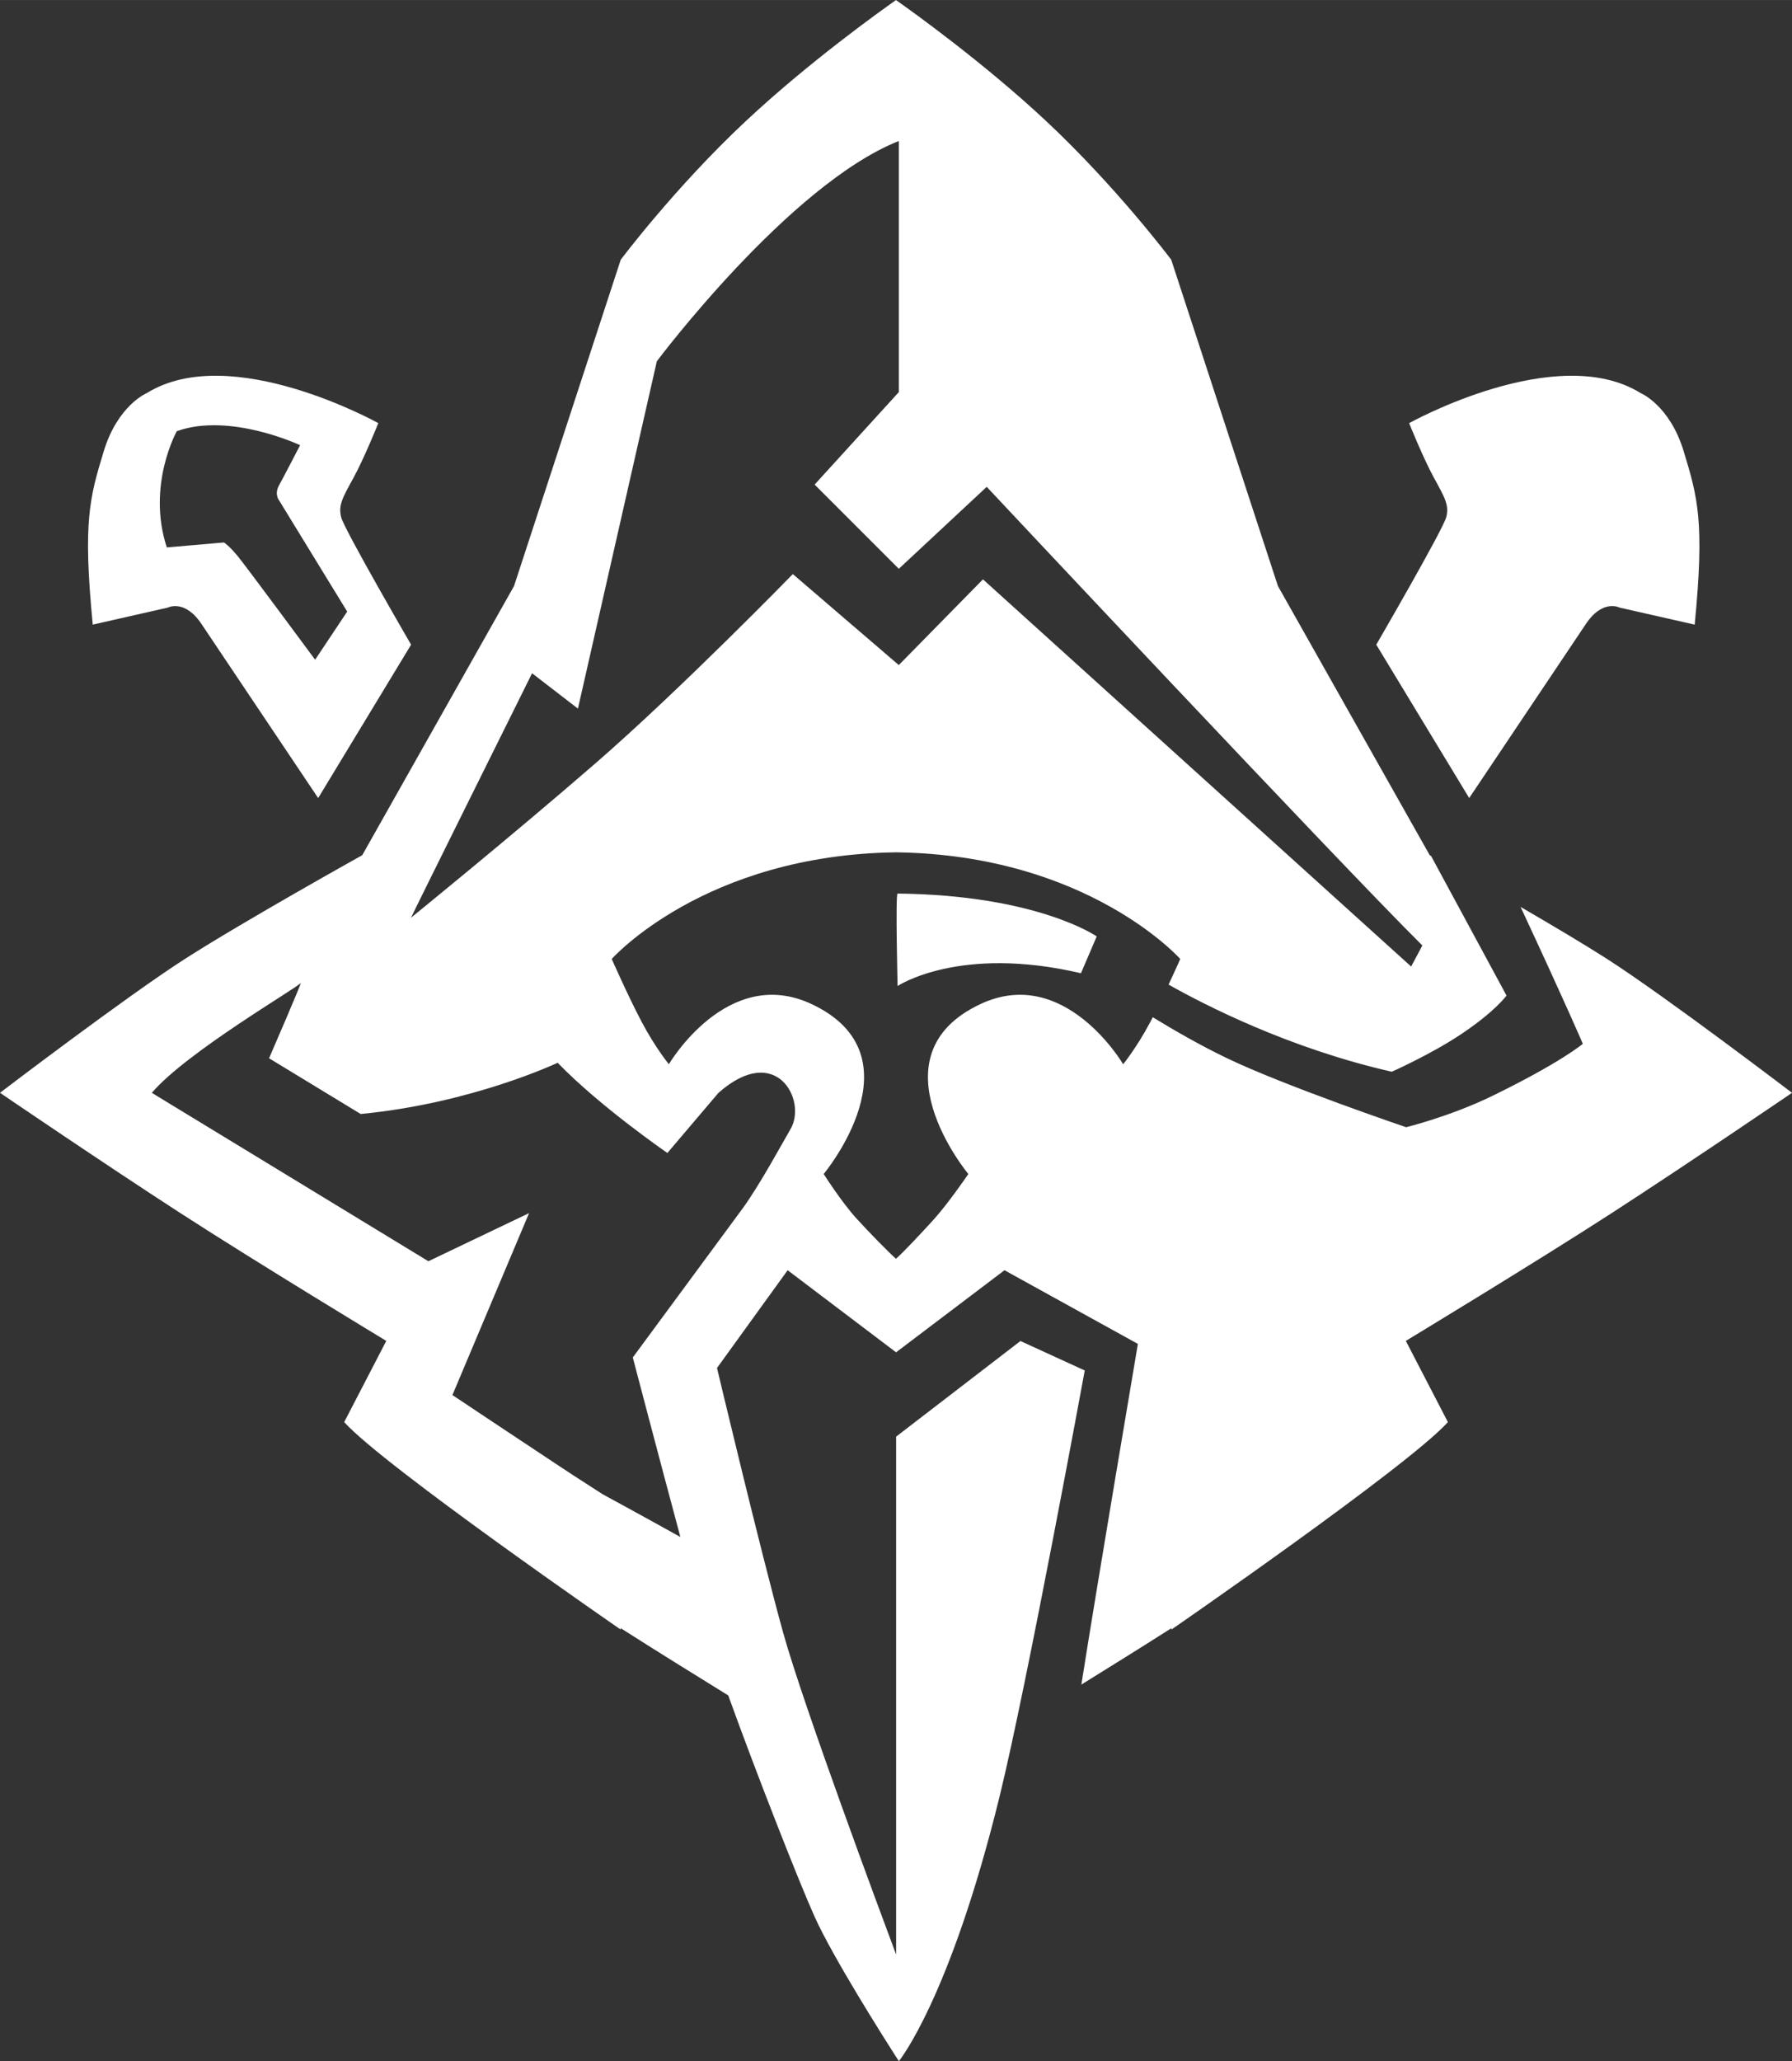 <svg xmlns="http://www.w3.org/2000/svg" id="Laag_2" data-name="Laag 2" width="253.75mm" height="291.74mm" viewBox="0 0 719.3 826.97"><rect x="0" y="0" width="719.3" height="826.97" fill="#333333" stroke="none"/><defs><style>      .cls-1 {        fill: #fff;      }    </style></defs><g id="Laag_1-2" data-name="Laag 1"><path class="cls-1" d="m67.37,243.77s6.84-3.62,13.68,6.84l46.66,69.58,37.3-61.54s-26.85-46.25-28.05-51.08c-1.21-4.83.4-7.64,4.83-15.69,4.42-8.04,10.06-22.12,10.06-22.12,0,0-59.12-32.98-92.91-12.07,0,0-11.66,4.83-17.29,23.33-5.63,18.5-8.45,28.15-4.42,69.58l30.17-6.84Zm3.62-70.79c21.32-7.64,49.47,5.63,49.47,5.63,0,0-6.44,12.47-8.45,16.09-2.01,3.62,0,6.03,0,6.03l27.35,44.64-12.87,19.31s-27.35-37-30.97-41.43c-3.62-4.42-5.63-5.61-5.63-5.61l-22.93,1.99c-8.17-24.92,4.02-46.66,4.02-46.66Zm509.52,34.59c1.21-4.83-.4-7.64-4.83-15.69-4.42-8.04-10.06-22.12-10.06-22.12,0,0,59.12-32.98,92.91-12.07,0,0,11.66,4.83,17.29,23.33,5.63,18.5,8.45,28.15,4.42,69.58l-30.17-6.84s-6.84-3.62-13.68,6.84l-46.66,69.58-37.3-61.54s26.85-46.25,28.05-51.08Zm-220.23,150.93c56.11.6,79.94,17.19,79.94,17.19l-6.33,14.78c-48.87-11.46-73.6,5.13-73.6,5.13,0,0-.91-37.11,0-37.1Zm359.02,79.94s-50.68-38.61-74.21-53.69c-9.29-5.96-22.35-13.7-34.74-20.89,18.82,40.35,24.99,54.93,24.99,54.93,0,0-8.82,7.49-36.25,20.86-16.96,8.27-34.67,12.6-34.67,12.6,0,0-48.99-16.62-72.31-27.88-10.52-5.08-21.01-11.12-29.39-16.25-.35.67-.69,1.33-1.03,1.97-5.43,10.26-10.86,16.89-10.86,16.89,0,0-23.45-40.03-57.31-24.13-44.34,20.81-4.83,68.17-4.83,68.17,0,0-7.99,11.76-14.03,18.4-4.94,5.43-12.06,13.03-15.01,15.61-2.95-2.57-10.97-10.78-15.91-16.21-6.03-6.64-13.12-17.8-13.12-17.8,0,0,39.52-47.36-4.83-68.17-33.86-15.89-57.31,24.13-57.31,24.13,0,0-5.43-6.64-10.86-16.89-5.43-10.26-12.07-25.34-12.07-25.34,0,0,37.07-41.78,114.1-42.79,77.03,1.01,114.1,42.79,114.1,42.79,0,0-1.99,4.52-4.68,10.28,14.49,8.18,48.49,25.63,89.59,34.96,0,0,15.56-6.92,27.55-14.88,14.03-9.32,18.5-15.69,18.5-15.69l-30.29-56.01c-.35-.19-.53-.3-.53-.3l-60.93-107.99-42.83-130.92s-21.72-28.96-50.07-55.5C394.7,24.96,365.57,4.18,359.67.04v-.04s-.02.01-.03.02c0,0-.02-.01-.03-.02v.04c-5.9,4.14-35.03,24.92-60.38,48.66-28.36,26.55-50.07,55.5-50.07,55.5l-42.83,130.92-60.93,107.99s-47.66,26.55-71.19,41.63C50.68,399.82,0,438.44,0,438.44c0,0,41.63,28.36,72.4,48.26,30.77,19.91,82.65,51.28,82.65,51.28l-16.89,32.58c15.69,17.5,111.01,83.26,111.01,83.26l-.08-.61c13.03,8.32,31.11,19.54,43.22,27.01,11.36,31.46,28.51,75.15,34.69,88.83,7.37,16.32,27.59,48.24,32.63,56.12v.08s.02-.03.03-.04c0,.01.02.03.03.04l1.11,1.72s20.46-24.94,40.42-106.18c11.09-45.15,34.19-170.94,34.19-170.94l-25.81-11.82-49.9,38.36v207.67s-.02.05-.03.07c-6.27-16.77-37.2-99.87-45.32-129.1-9.05-32.58-26.55-106.18-26.55-106.18l28.36-39.22,43.49,32.91v.04l.03-.02.03.02v-.04l43.49-32.91,53.54,29.56s-16.26,95.82-22.68,136.68c11.41-7.06,25.48-15.83,36.19-22.66l-.08.61s95.32-65.76,111.01-83.26l-16.89-32.58s51.88-31.37,82.65-51.28c30.77-19.91,72.4-48.26,72.4-48.26Zm-505.72-168.32l18.4,14.18,31.67-139.36s53.09-70.89,97.13-88.38v100.75l-33.79,37.1,33.79,33.79,35.29-32.88s141.68,151.13,174.86,184.01l-4.5,8.45-171.87-155.35-33.79,34.39-42.53-36.5s-45.25,46.45-79.34,76.02c-34.09,29.56-73.91,61.84-73.91,61.84.3-.9,48.57-98.04,48.57-98.04Zm103.77,182.8c-3.32,5.74-12.67,22.93-19.31,31.98-6.64,9.05-44.04,59.73-44.04,59.73,0,0,10.39,39.59,19.1,72.03-14.41-8.04-31.16-17.13-31.16-17.13l-11.96-7.71c-1.96-1.29-4.07-2.68-6.3-4.15-17.8-11.76-42.08-27.96-42.08-27.96l30.77-73-40.42,19.31-111.01-67.57c13.88-16.29,58.52-42.23,59.73-44.04s-12.67,30.17-12.67,30.17l36.77,22.36c44.68-4.26,79.07-20.55,79.07-20.55,16.89,17.5,44.04,36.2,44.04,36.2l20.51-24.13c23.23-20.51,35.6,3.02,28.96,14.48Z"></path></g></svg>